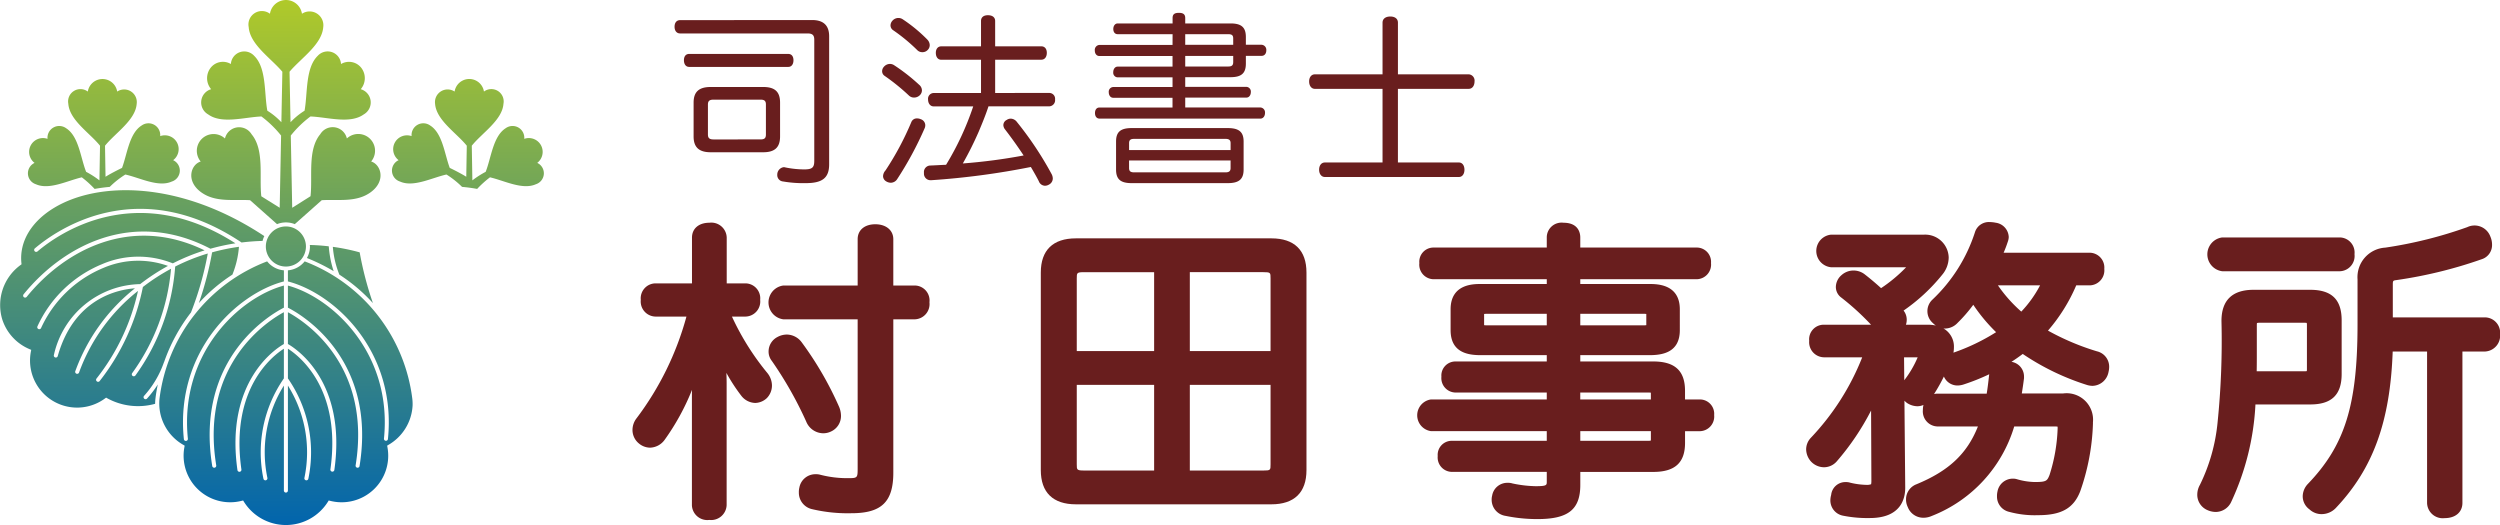 <svg xmlns="http://www.w3.org/2000/svg" xmlns:xlink="http://www.w3.org/1999/xlink" width="225.46" height="47.35" viewBox="0 0 225.46 47.35">
  <defs>
    <linearGradient id="linear-gradient" x1="0.5" y1="-4.617" x2="0.5" y2="5.026" gradientUnits="objectBoundingBox">
      <stop offset="0" stop-color="#b4cc26"/>
      <stop offset="1" stop-color="#0064ae"/>
    </linearGradient>
    <linearGradient id="linear-gradient-2" x1="0.5" y1="-9.842" x2="0.5" y2="10.867" xlink:href="#linear-gradient"/>
    <linearGradient id="linear-gradient-3" x1="0.5" y1="-5.968" x2="0.5" y2="7.559" xlink:href="#linear-gradient"/>
    <linearGradient id="linear-gradient-6" x1="0.5" y1="-0.934" x2="0.5" y2="1.561" xlink:href="#linear-gradient"/>
    <linearGradient id="linear-gradient-7" x1="0.5" y1="-1.04" x2="0.5" y2="1.017" xlink:href="#linear-gradient"/>
    <linearGradient id="linear-gradient-9" x1="0.5" y1="-0.057" x2="0.5" y2="2.362" xlink:href="#linear-gradient"/>
    <linearGradient id="linear-gradient-10" x1="0.5" y1="-0.833" x2="0.5" y2="4.095" xlink:href="#linear-gradient"/>
    <linearGradient id="linear-gradient-11" x1="0.5" y1="-0.834" x2="0.5" y2="4.096" xlink:href="#linear-gradient"/>
  </defs>
  <g id="グループ_7751" data-name="グループ 7751" transform="translate(-60.001 -42.001)">
    <g id="グループ_7750" data-name="グループ 7750" transform="translate(60.001 42.001)">
      <g id="グループ_7747" data-name="グループ 7747" transform="translate(57.046 20.032)">
        <path id="パス_4023" data-name="パス 4023" d="M205.707,96.986h-1.942V92.807c0-.8-.652-1.345-1.621-1.345s-1.594.528-1.594,1.345v4.179h-6.7a1.537,1.537,0,0,0,0,3.049h6.7v13.432c0,.875-.017.892-.892.892a9.64,9.64,0,0,1-2.452-.3,1.405,1.405,0,0,0-.448-.055,1.469,1.469,0,0,0-1.467,1.213,1.633,1.633,0,0,0-.044.436,1.519,1.519,0,0,0,1.151,1.492,14,14,0,0,0,3.592.377c2.717,0,3.776-1.028,3.776-3.665V100.035h1.942a1.378,1.378,0,0,0,1.317-1.538A1.348,1.348,0,0,0,205.707,96.986Z" transform="translate(-180.249 -91.269)" fill="#691e1e"/>
        <path id="パス_4024" data-name="パス 4024" d="M197.433,124.98a1.6,1.6,0,0,0,.726-.16,1.535,1.535,0,0,0,.9-1.433,2.166,2.166,0,0,0-.21-.879,30.464,30.464,0,0,0-3.323-5.717,1.694,1.694,0,0,0-1.347-.714,1.792,1.792,0,0,0-.869.232,1.467,1.467,0,0,0-.781,1.279,1.352,1.352,0,0,0,.294.868,34.092,34.092,0,0,1,3.1,5.469A1.676,1.676,0,0,0,197.433,124.98Z" transform="translate(-180.261 -105.938)" fill="#691e1e"/>
        <path id="パス_4025" data-name="パス 4025" d="M171.132,99.583h1.229a1.362,1.362,0,0,0,1.318-1.511,1.347,1.347,0,0,0-1.318-1.483h-1.7V92.465a1.389,1.389,0,0,0-1.566-1.345c-.951,0-1.566.528-1.566,1.345v4.124h-3.3a1.346,1.346,0,0,0-1.317,1.483,1.362,1.362,0,0,0,1.317,1.511h2.8a26.936,26.936,0,0,1-4.507,9.183,1.716,1.716,0,0,0-.358,1.017,1.564,1.564,0,0,0,.577,1.242,1.587,1.587,0,0,0,1.017.38,1.68,1.68,0,0,0,1.29-.686,21.207,21.207,0,0,0,2.484-4.528c-.006.193-.01.379-.01.554v9.833a1.389,1.389,0,0,0,1.566,1.345,1.4,1.4,0,0,0,1.566-1.345V105.613c0-.294-.008-.615-.021-.951a15.841,15.841,0,0,0,1.349,2.069,1.64,1.64,0,0,0,1.249.641,1.573,1.573,0,0,0,1.048-.436,1.63,1.63,0,0,0,.463-1.131,1.829,1.829,0,0,0-.4-1.114A23.359,23.359,0,0,1,171.132,99.583Z" transform="translate(-162.169 -91.065)" fill="#691e1e"/>
        <path id="パス_4026" data-name="パス 4026" d="M274.094,94.607H256.471c-2.073,0-3.168,1.067-3.168,3.085v17.816c0,2.018,1.1,3.085,3.168,3.085h17.623c2.072,0,3.168-1.067,3.168-3.085V97.692C277.261,95.674,276.166,94.607,274.094,94.607Zm-10.571,20.937h-6.306c-.671,0-.671-.064-.671-.561v-7.162h6.977Zm0-10.772h-6.977V98.217c0-.5,0-.56.671-.56h6.306Zm10.5,10.212c0,.519,0,.561-.644.561h-6.637v-7.723h7.281Zm0-10.212h-7.281V97.656h6.637c.644,0,.644.042.644.56Z" transform="translate(-216.485 -93.143)" fill="#691e1e"/>
        <path id="パス_4027" data-name="パス 4027" d="M362.841,107.057h-1.362v-.782c0-1.8-.91-2.643-2.864-2.643h-6.582v-.569h6.223c1.182,0,2.754-.234,2.754-2.256V98.929c0-2.284-2.073-2.284-2.754-2.284h-6.223v-.431h10.5a1.32,1.32,0,0,0,1.29-1.456,1.29,1.29,0,0,0-1.29-1.4h-10.5v-.92c0-.309-.109-1.317-1.511-1.317a1.334,1.334,0,0,0-1.511,1.317v.92H338.783a1.279,1.279,0,0,0-1.263,1.4,1.31,1.31,0,0,0,1.263,1.456h10.228v.431h-5.946c-.674,0-2.727,0-2.727,2.284v1.878c0,2.022,1.556,2.256,2.727,2.256h5.946v.569h-8.267a1.266,1.266,0,0,0-1.235,1.373,1.3,1.3,0,0,0,1.235,1.428h8.267v.625H338.562a1.443,1.443,0,0,0,0,2.856h10.449v.873h-8.6a1.266,1.266,0,0,0-1.235,1.373,1.3,1.3,0,0,0,1.235,1.428h8.6v.892c0,.3,0,.4-1,.4a10.911,10.911,0,0,1-2.093-.248,1.258,1.258,0,0,0-.421-.056,1.382,1.382,0,0,0-1.414,1.163,1.257,1.257,0,0,0-.042.348,1.465,1.465,0,0,0,1.25,1.469,14.151,14.151,0,0,0,2.885.29c2.777,0,3.859-.865,3.859-3.085v-1.168h6.582c1.954,0,2.864-.831,2.864-2.616v-1.058h1.362a1.324,1.324,0,0,0,1.263-1.456A1.292,1.292,0,0,0,362.841,107.057Zm-10.808-7.723h5.725a1.529,1.529,0,0,1,.229.013v1.012a1.542,1.542,0,0,1-.229.013h-5.725Zm-3.022,1.039h-5.395a1.727,1.727,0,0,1-.256-.015V99.349a1.709,1.709,0,0,1,.256-.015h5.395ZM358.4,110.64c0,.068-.006.108,0,.122a.924.924,0,0,1-.253.025h-6.113v-.873H358.4Zm0-3.582h-6.369v-.625h6.113a1.552,1.552,0,0,1,.254.015l0,.076Z" transform="translate(-266.563 -91.065)" fill="#691e1e"/>
        <path id="パス_4028" data-name="パス 4028" d="M450.383,102.636a22.288,22.288,0,0,1-4.422-1.869,15.513,15.513,0,0,0,2.549-4.083h1.268A1.355,1.355,0,0,0,451.04,95.2a1.339,1.339,0,0,0-1.263-1.456h-7.817a10.4,10.4,0,0,0,.379-1,1.29,1.29,0,0,0,.083-.42,1.355,1.355,0,0,0-1.145-1.283l-.06-.01a2.811,2.811,0,0,0-.5-.053,1.312,1.312,0,0,0-1.35.941,14.478,14.478,0,0,1-3.841,6.068,1.417,1.417,0,0,0,.055,2.1,1.865,1.865,0,0,0,.267.223,3.267,3.267,0,0,0-.71-.074h-1.987a1.462,1.462,0,0,0,.072-.45,1.326,1.326,0,0,0-.285-.826,16.485,16.485,0,0,0,3.48-3.226,2.46,2.46,0,0,0,.589-1.555,2.119,2.119,0,0,0-2.257-2.064h-8.369a1.477,1.477,0,0,0,.027,2.939h6.759a13.558,13.558,0,0,1-2.258,1.883c-.486-.445-1-.876-1.505-1.268a1.658,1.658,0,0,0-.979-.322,1.616,1.616,0,0,0-1.076.41,1.436,1.436,0,0,0-.518,1.045,1.179,1.179,0,0,0,.486.982,23.2,23.2,0,0,1,2.687,2.451h-4.259a1.317,1.317,0,0,0-1.318,1.456,1.361,1.361,0,0,0,1.318,1.483h3.463a22.535,22.535,0,0,1-4.646,7.274,1.528,1.528,0,0,0-.41,1.021,1.673,1.673,0,0,0,.463,1.13,1.625,1.625,0,0,0,1.131.491,1.531,1.531,0,0,0,1.155-.518,22.914,22.914,0,0,0,3.107-4.6l.027,6.336a1.574,1.574,0,0,1-.025.313h0a1.134,1.134,0,0,1-.481.055,6.755,6.755,0,0,1-1.4-.193,1.258,1.258,0,0,0-.421-.056,1.287,1.287,0,0,0-1.3,1.158,1.873,1.873,0,0,0-.072.464,1.4,1.4,0,0,0,1.151,1.41,11.153,11.153,0,0,0,2.4.211c2.781,0,3.2-1.708,3.2-2.731l-.071-7.852a1.965,1.965,0,0,0,.215.194l.03.023.034.019a1.745,1.745,0,0,0,.878.265,1.363,1.363,0,0,0,.559-.119,1.947,1.947,0,0,0-.053.459,1.357,1.357,0,0,0,1.345,1.483h3.619c-.982,2.477-2.642,4.019-5.555,5.218a1.447,1.447,0,0,0-.928,1.364,1.565,1.565,0,0,0,.156.688,1.5,1.5,0,0,0,1.41.962,1.833,1.833,0,0,0,.747-.158,12.534,12.534,0,0,0,7.444-8.074h3.658a1.4,1.4,0,0,1,.252.017l.005.1v.063a15.373,15.373,0,0,1-.732,4.2c-.211.51-.261.631-1.293.631a6.041,6.041,0,0,1-1.623-.248,1.258,1.258,0,0,0-.421-.056,1.405,1.405,0,0,0-1.356,1.158,1.752,1.752,0,0,0-.044.436,1.405,1.405,0,0,0,1.1,1.4,8.738,8.738,0,0,0,2.618.3c2.1,0,3.2-.629,3.792-2.165a20.221,20.221,0,0,0,1.144-6.085v-.138a2.386,2.386,0,0,0-2.7-2.588H443.6c.07-.431.141-.9.2-1.38l0-.032V104.9a1.34,1.34,0,0,0-1.132-1.318q.522-.338,1.017-.711a22.255,22.255,0,0,0,5.82,2.806,1.856,1.856,0,0,0,.463.072,1.514,1.514,0,0,0,1.445-1.21l.013-.065a1.881,1.881,0,0,0,.053-.4A1.424,1.424,0,0,0,450.383,102.636ZM433,105.243l-.019-2.068h1.229A9.217,9.217,0,0,1,433,105.243Zm7.648-.435c-.068.614-.13,1.147-.214,1.643h-4.41a1.48,1.48,0,0,0-.339.038,15.919,15.919,0,0,0,.889-1.582,1.333,1.333,0,0,0,1.245.81,1.872,1.872,0,0,0,.584-.11,18.943,18.943,0,0,0,2.259-.905Zm-3.213-2.053a2.732,2.732,0,0,0,.044-.483,1.878,1.878,0,0,0-.946-1.7,1.385,1.385,0,0,0,.154.008,1.57,1.57,0,0,0,1.121-.51,13.318,13.318,0,0,0,1.416-1.633,15.2,15.2,0,0,0,2.058,2.471A18.493,18.493,0,0,1,437.434,102.755Zm6.121-3.7a12.742,12.742,0,0,1-2.108-2.369h3.8A10.472,10.472,0,0,1,443.555,99.053Z" transform="translate(-318.312 -90.983)" fill="#691e1e"/>
        <path id="パス_4029" data-name="パス 4029" d="M515.06,97.451h10.606a1.378,1.378,0,0,0,1.317-1.538,1.362,1.362,0,0,0-1.317-1.511H515.06a1.536,1.536,0,0,0,0,3.049Z" transform="translate(-371.69 -93.021)" fill="#691e1e"/>
        <path id="パス_4030" data-name="パス 4030" d="M551.431,100.021h-8.322V97.113c0-.41.012-.412.343-.457a40.273,40.273,0,0,0,7.666-1.876,1.337,1.337,0,0,0,.941-1.313,1.822,1.822,0,0,0-.156-.743,1.518,1.518,0,0,0-2.075-.842,38.623,38.623,0,0,1-7.4,1.849,2.667,2.667,0,0,0-2.5,2.857v4.033c0,7.295-1.126,10.928-4.475,14.416a1.659,1.659,0,0,0-.469,1.107,1.453,1.453,0,0,0,.608,1.191,1.588,1.588,0,0,0,1.1.43,1.77,1.77,0,0,0,1.307-.585c3.334-3.537,4.874-7.77,5.1-14.081h3.1v13.653a1.415,1.415,0,0,0,1.594,1.373c.968,0,1.594-.539,1.594-1.373V103.1h2.052a1.436,1.436,0,0,0,1.345-1.566A1.388,1.388,0,0,0,551.431,100.021Z" transform="translate(-384.362 -91.431)" fill="#691e1e"/>
        <path id="パス_4031" data-name="パス 4031" d="M524.48,113.681v-4.834c0-1.879-.9-2.754-2.837-2.754h-5.11c-1.919,0-2.892.945-2.892,2.809a72.4,72.4,0,0,1-.354,9.182,16.286,16.286,0,0,1-1.59,5.6,1.8,1.8,0,0,0-.238.878,1.5,1.5,0,0,0,.826,1.356l.027.015.029.012a1.89,1.89,0,0,0,.767.182,1.552,1.552,0,0,0,1.422-.929,23.519,23.519,0,0,0,2.175-8.766h4.938C523.578,116.434,524.48,115.559,524.48,113.681Zm-3.132-.442a.969.969,0,0,1-.014.187,1.413,1.413,0,0,1-.243.015h-4.274c.012-.565.012-1.131.012-1.721v-2.43c0-.13.015-.192.012-.2a.939.939,0,0,1,.273-.026h3.977a1.425,1.425,0,0,1,.24.015,1.025,1.025,0,0,1,.017.215Z" transform="translate(-370.346 -99.989)" fill="#691e1e"/>
      </g>
      <g id="グループ_7748" data-name="グループ 7748" transform="translate(60.823 1.154)">
        <path id="パス_4032" data-name="パス 4032" d="M183.944,45.875c1.006,0,1.526.486,1.526,1.459V58.889c0,1.258-.654,1.694-2.113,1.694a10.81,10.81,0,0,1-2.046-.151.571.571,0,0,1-.52-.6.679.679,0,0,1,.57-.688.357.357,0,0,1,.134.017,8.654,8.654,0,0,0,1.728.184c.721,0,.905-.168.905-.772V47.653c0-.4-.151-.57-.6-.57h-11.5c-.318,0-.5-.252-.5-.6,0-.369.185-.6.5-.6Zm-11.1,4.226c-.3,0-.47-.252-.47-.6s.168-.57.47-.57h8.938c.3,0,.47.218.47.57s-.168.6-.47.6Zm6.674,1.811c1.023,0,1.526.4,1.526,1.409v3.052c0,1.006-.5,1.425-1.526,1.425h-4.729c-1.023,0-1.543-.419-1.543-1.425V53.321c0-1.006.52-1.409,1.543-1.409Zm-.251,4.729c.335,0,.5-.084.5-.436V53.489c0-.352-.168-.436-.5-.436h-4.209c-.335,0-.52.084-.52.436v2.717c0,.352.185.436.52.436Z" transform="translate(-171.517 -45.221)" fill="#691e1e"/>
        <path id="パス_4033" data-name="パス 4033" d="M221.22,51.068a.663.663,0,0,1,.251.5.608.608,0,0,1-.185.436.736.736,0,0,1-.52.218.66.66,0,0,1-.452-.168,18.79,18.79,0,0,0-2.214-1.794.5.5,0,0,1-.218-.419.59.59,0,0,1,.151-.385.734.734,0,0,1,.553-.269.7.7,0,0,1,.352.1A16.923,16.923,0,0,1,221.22,51.068Zm.553,3.656a.663.663,0,0,1-.051.251,31,31,0,0,1-2.5,4.629.7.7,0,0,1-.553.3.834.834,0,0,1-.436-.134.551.551,0,0,1-.268-.453.815.815,0,0,1,.218-.52,26.171,26.171,0,0,0,2.331-4.36.531.531,0,0,1,.52-.335.782.782,0,0,1,.319.067A.584.584,0,0,1,221.774,54.723Zm.185-7.731a.746.746,0,0,1,.218.5.609.609,0,0,1-.185.436.645.645,0,0,1-.486.2.634.634,0,0,1-.469-.2,15.932,15.932,0,0,0-2.18-1.795.524.524,0,0,1-.218-.419.641.641,0,0,1,.168-.419.716.716,0,0,1,.553-.252.7.7,0,0,1,.352.1A13.668,13.668,0,0,1,221.958,46.992Zm11,4.813a.522.522,0,0,1,.52.587.551.551,0,0,1-.52.62h-5.484c-.252.772-.57,1.543-.889,2.3a30.2,30.2,0,0,1-1.426,2.851,50.165,50.165,0,0,0,5.484-.721c-.553-.839-1.157-1.677-1.677-2.348a.664.664,0,0,1-.151-.386.524.524,0,0,1,.3-.469.641.641,0,0,1,.369-.117.72.72,0,0,1,.553.3,30.7,30.7,0,0,1,3.136,4.712.882.882,0,0,1,.1.386.628.628,0,0,1-.352.553.706.706,0,0,1-.352.1.605.605,0,0,1-.553-.4c-.2-.4-.453-.839-.721-1.292a69.357,69.357,0,0,1-8.955,1.191h-.05a.588.588,0,0,1-.637-.6v-.084a.584.584,0,0,1,.57-.638c.469-.017.956-.05,1.426-.067a25.914,25.914,0,0,0,2.448-5.266h-3.572c-.3,0-.5-.268-.5-.62a.519.519,0,0,1,.5-.587H226.8v-3h-3.589c-.3,0-.486-.252-.486-.621,0-.352.185-.587.486-.587H226.8V45.315c0-.335.235-.52.621-.52.4,0,.654.185.654.52V47.6h4.159c.318,0,.5.235.5.587,0,.369-.185.621-.5.621h-4.159v3Z" transform="translate(-199.151 -44.577)" fill="#691e1e"/>
        <path id="パス_4034" data-name="パス 4034" d="M272.379,46.185h-4.947c-.252,0-.4-.185-.4-.47,0-.268.151-.5.4-.5h4.947v-.486c0-.335.168-.469.57-.469.386,0,.57.134.57.469v.486h4.092c.99,0,1.376.369,1.376,1.224v.7h1.425a.459.459,0,0,1,.419.5c0,.3-.167.5-.419.5h-1.425v.7c0,.855-.386,1.224-1.376,1.224h-4.092v.872h5.517a.426.426,0,0,1,.4.469c0,.268-.151.5-.4.5h-5.517v.889h6.759a.447.447,0,0,1,.436.486c0,.3-.168.52-.419.52H265.8c-.268,0-.419-.2-.419-.5,0-.285.134-.5.4-.5h6.591V51.92h-5.35c-.252,0-.4-.235-.4-.5a.424.424,0,0,1,.385-.469h5.367v-.872h-4.947a.417.417,0,0,1-.4-.469c0-.268.151-.5.4-.5h4.947v-.956h-6.591c-.252,0-.419-.2-.419-.5a.45.45,0,0,1,.419-.5h6.591Zm-3.69,13.433c-1.006,0-1.408-.352-1.408-1.225V55.861c0-.855.4-1.208,1.408-1.208h8.67c1.006,0,1.425.352,1.425,1.208v2.532c0,.872-.419,1.225-1.425,1.225Zm8.922-2.985v-.621c0-.3-.168-.386-.469-.386h-8.217c-.319,0-.469.084-.469.386v.621Zm-9.156,1.627c0,.3.151.386.469.386h8.217c.3,0,.469-.084.469-.386v-.688h-9.156Zm9.391-11.119v-.57c0-.3-.134-.386-.453-.386h-3.874v.956ZM273.519,49.1h3.874c.319,0,.453-.1.453-.4v-.553h-4.327Z" transform="translate(-227.453 -44.256)" fill="#691e1e"/>
        <path id="パス_4035" data-name="パス 4035" d="M326.7,58.251c.319,0,.5.285.5.654s-.185.654-.5.654H314.613c-.318,0-.52-.285-.52-.654,0-.386.2-.654.52-.654h5.2V51.61h-6.1c-.319,0-.52-.285-.52-.671,0-.369.2-.638.52-.638h6.1V45.639c0-.352.285-.553.7-.553s.688.2.688.553V50.3h6.389a.567.567,0,0,1,.52.638c0,.385-.2.671-.52.671H321.2v6.641Z" transform="translate(-255.953 -44.751)" fill="#691e1e"/>
      </g>
      <g id="グループ_7749" data-name="グループ 7749" transform="translate(0 0)">
        <path id="パス_4036" data-name="パス 4036" d="M97.686,97a30.1,30.1,0,0,0,1.195,4.576,15.137,15.137,0,0,0-3.026-2.565,8.362,8.362,0,0,1-.589-2.508A18.324,18.324,0,0,1,97.686,97Z" transform="translate(-65.249 -74.242)" fill="url(#linear-gradient)"/>
        <path id="パス_4037" data-name="パス 4037" d="M91.45,96.2a9.346,9.346,0,0,0,.44,2.24,17.253,17.253,0,0,0-2.411-1.187,2.142,2.142,0,0,0,.275-1.034c0-.048-.012-.093-.013-.141Q90.617,96.1,91.45,96.2Z" transform="translate(-61.8 -73.985)" fill="url(#linear-gradient-2)"/>
        <path id="パス_4038" data-name="パス 4038" d="M82.117,91.949a1.808,1.808,0,1,1-1.808,1.807A1.81,1.81,0,0,1,82.117,91.949Z" transform="translate(-56.334 -71.527)" fill="url(#linear-gradient-3)"/>
        <path id="パス_4039" data-name="パス 4039" d="M68.974,96.5a8.423,8.423,0,0,1-.59,2.508,15.188,15.188,0,0,0-3.024,2.565A30.063,30.063,0,0,0,66.554,97,18.338,18.338,0,0,1,68.974,96.5Z" transform="translate(-47.425 -74.242)" fill="url(#linear-gradient)"/>
        <path id="パス_4040" data-name="パス 4040" d="M74.567,96.2c.551-.063,1.123-.1,1.709-.122,0,.048-.013.093-.013.141a2.128,2.128,0,0,0,.273,1.034,17.122,17.122,0,0,0-2.411,1.187A9.465,9.465,0,0,0,74.567,96.2Z" transform="translate(-52.649 -73.985)" fill="url(#linear-gradient-2)"/>
        <path id="パス_4041" data-name="パス 4041" d="M30.635,102.614l-.1-.057-.094.07a4.245,4.245,0,0,1-6.687-4.233l.028-.146-.135-.056a4.357,4.357,0,0,1-2.481-2.7,4.469,4.469,0,0,1,1.663-4.9l.08-.061-.011-.1c-.2-1.92.875-3.739,2.954-4.993,3.939-2.378,11.313-2.5,18.951,2.552a2.188,2.188,0,0,0-.159.435c-.648.017-1.278.066-1.892.142-9.337-6.251-16.627-1.178-18.641.53a.181.181,0,0,0,.235.276c1.94-1.644,8.895-6.476,17.851-.732a18.584,18.584,0,0,0-2.253.488c-6.992-3.649-13.286-.276-16.85,4.112a.184.184,0,0,0,.023.257.185.185,0,0,0,.257-.028c3.415-4.2,9.39-7.441,16.044-4.192a18.277,18.277,0,0,0-2.866,1.171,8.287,8.287,0,0,0-6.391.076,11.025,11.025,0,0,0-5.816,5.6.181.181,0,1,0,.334.137,10.659,10.659,0,0,1,5.62-5.406,7.95,7.95,0,0,1,5.815-.177,18.874,18.874,0,0,0-2.508,1.642A8.136,8.136,0,0,0,25.83,98.7a.181.181,0,1,0,.347.1c1.485-5.245,5.5-6,6.959-6.1a16.908,16.908,0,0,0-5.387,7.493.181.181,0,0,0,.347.1,16.554,16.554,0,0,1,5.315-7.36,19.51,19.51,0,0,1-3.738,7.9.181.181,0,0,0,.024.256.178.178,0,0,0,.255-.024,20.045,20.045,0,0,0,3.9-8.484,18.031,18.031,0,0,1,2.538-1.645,18.72,18.72,0,0,1-3.5,9.407.182.182,0,0,0-.037.111.177.177,0,0,0,.07.143.181.181,0,0,0,.255-.036,19.135,19.135,0,0,0,3.586-9.823,17.684,17.684,0,0,1,2.941-1.179,28.6,28.6,0,0,1-1.515,5.315,15.826,15.826,0,0,0-2.426,4.478.166.166,0,0,0-.023.046,8.849,8.849,0,0,1-1.774,2.991.181.181,0,1,0,.265.246,9.477,9.477,0,0,0,.965-1.265c-.107.507-.173.938-.21,1.255a4.671,4.671,0,0,0-.032.49A5.776,5.776,0,0,1,30.635,102.614Z" transform="translate(-20.966 -66.698)" fill="url(#linear-gradient-6)"/>
        <path id="パス_4042" data-name="パス 4042" d="M77.163,116.3l-.106.065.023.125a4.2,4.2,0,0,1-5.165,4.851l-.128-.032-.069.111a4.468,4.468,0,0,1-7.581,0l-.072-.111-.128.032a4.2,4.2,0,0,1-5.163-4.851l.021-.125-.109-.065a4.3,4.3,0,0,1-2.161-4.155,15.262,15.262,0,0,1,9.709-12.4,2.155,2.155,0,0,0,1.511.809v1c-4.166,1.073-9.833,6.265-9.021,14.224a.178.178,0,0,0,.2.16.183.183,0,0,0,.162-.2c-.783-7.688,4.626-12.719,8.66-13.812v1.994c-.967.486-8.063,4.413-6.464,14.283a.183.183,0,0,0,.361-.061c-1.494-9.2,4.756-13.088,6.1-13.813V107.2c-.739.42-5.311,3.379-4.189,11.357a.181.181,0,1,0,.358-.05c-1.021-7.266,2.785-10.22,3.831-10.885V110.3a11.692,11.692,0,0,0-1.843,9.05.181.181,0,0,0,.217.138.185.185,0,0,0,.14-.216,11.306,11.306,0,0,1,1.487-8.324v9.48a.182.182,0,0,0,.363,0v-9.48a11.308,11.308,0,0,1,1.488,8.324.182.182,0,0,0,.139.216.179.179,0,0,0,.216-.138,11.691,11.691,0,0,0-1.843-9.05V107.62c1.048.665,4.851,3.62,3.832,10.885a.18.18,0,1,0,.357.05c1.123-7.979-3.45-10.937-4.189-11.357v-2.867c1.349.725,7.6,4.612,6.106,13.813a.181.181,0,0,0,.149.209.178.178,0,0,0,.206-.148c1.6-9.87-5.495-13.8-6.462-14.283v-1.994c4.034,1.092,9.444,6.123,8.662,13.813a.181.181,0,0,0,.359.037c.81-7.959-4.853-13.151-9.021-14.224v-1a2.162,2.162,0,0,0,1.512-.809,15.266,15.266,0,0,1,9.709,12.4,4.094,4.094,0,0,1,.024.609h0A4.36,4.36,0,0,1,77.163,116.3Z" transform="translate(-42.142 -76.174)" fill="url(#linear-gradient-7)"/>
        <path id="パス_4043" data-name="パス 4043" d="M113.242,95.492a4.361,4.361,0,0,1-2.48,2.7l-.137.056.027.146a4.244,4.244,0,0,1-6.685,4.233l-.1-.07-.1.057a5.777,5.777,0,0,1-4.324.507,3.567,3.567,0,0,0-.031-.49c-.038-.317-.1-.748-.211-1.253a9.49,9.49,0,0,0,.967,1.264.18.18,0,1,0,.264-.246A8.829,8.829,0,0,1,98.663,99.4a.216.216,0,0,0-.023-.044,15.868,15.868,0,0,0-2.426-4.479A28.5,28.5,0,0,1,94.7,89.564a17.9,17.9,0,0,1,2.943,1.179,19.118,19.118,0,0,0,3.584,9.825.182.182,0,0,0,.255.034.186.186,0,0,0,.071-.143.189.189,0,0,0-.036-.111,18.7,18.7,0,0,1-3.5-9.407,18.293,18.293,0,0,1,2.538,1.645,19.956,19.956,0,0,0,3.9,8.484.181.181,0,0,0,.321-.116.194.194,0,0,0-.041-.116,19.474,19.474,0,0,1-3.738-7.9,16.552,16.552,0,0,1,5.313,7.36.18.18,0,0,0,.225.122.183.183,0,0,0,.124-.224,16.932,16.932,0,0,0-5.388-7.493c1.453.1,5.474.855,6.956,6.1a.185.185,0,0,0,.225.126.18.18,0,0,0,.123-.224,8.137,8.137,0,0,0-7.775-6.381,18.976,18.976,0,0,0-2.507-1.642,7.949,7.949,0,0,1,5.814.177,10.651,10.651,0,0,1,5.618,5.406.181.181,0,1,0,.335-.137,11.038,11.038,0,0,0-5.817-5.6,8.29,8.29,0,0,0-6.393-.076,18.313,18.313,0,0,0-2.863-1.171c6.654-3.25,12.629-.011,16.044,4.192a.181.181,0,1,0,.281-.229c-3.564-4.388-9.86-7.761-16.851-4.112a18.5,18.5,0,0,0-2.251-.488c8.955-5.744,15.911-.912,17.85.732a.182.182,0,0,0,.256-.02.18.18,0,0,0-.021-.256c-2.013-1.708-9.3-6.781-18.64-.53-.614-.076-1.244-.125-1.894-.142a2.267,2.267,0,0,0-.159-.435c7.636-5.052,15.014-4.93,18.953-2.552,2.078,1.254,3.156,3.074,2.954,4.993l-.012.1.081.061A4.466,4.466,0,0,1,113.242,95.492Z" transform="translate(-61.874 -66.698)" fill="url(#linear-gradient-6)"/>
        <path id="パス_4044" data-name="パス 4044" d="M64.518,58.709c1.292.971,2.952.656,4.449.744l2.433,2.16a2.136,2.136,0,0,1,1.6,0l2.432-2.16c1.5-.088,3.157.227,4.449-.744,1.37-1.029.874-2.483.007-2.746a1.513,1.513,0,0,0-2.191-2.078,1.31,1.31,0,0,0-2.4-.382c-1.17,1.41-.675,3.842-.879,5.593l-1.651,1.041-.127-6.515a9.707,9.707,0,0,1,1.776-1.72c1.541.063,3.564.705,4.8-.184a1.241,1.241,0,0,0-.268-2.275,1.527,1.527,0,0,0,.051-1.924,1.407,1.407,0,0,0-1.83-.345,1.207,1.207,0,0,0-2.1-.74c-1.127,1.1-.9,3.369-1.188,4.95a6.2,6.2,0,0,0-1.265,1.038l-.09-4.553c1.023-1.216,2.925-2.449,3.041-4.03a1.242,1.242,0,0,0-1.919-1.2,1.461,1.461,0,0,0-2.888,0,1.211,1.211,0,0,0-1.917,1.2c.113,1.581,2.014,2.814,3.036,4.03l-.088,4.553a6.3,6.3,0,0,0-1.267-1.039c-.292-1.579-.061-3.852-1.187-4.949a1.208,1.208,0,0,0-2.1.74,1.4,1.4,0,0,0-1.829.345,1.528,1.528,0,0,0,.048,1.924,1.241,1.241,0,0,0-.265,2.275c1.233.89,3.257.248,4.8.184a9.772,9.772,0,0,1,1.774,1.72l-.126,6.514L69.981,59.1c-.2-1.752.293-4.184-.878-5.593a1.312,1.312,0,0,0-2.4.382,1.512,1.512,0,0,0-2.188,2.078C63.645,56.225,63.147,57.68,64.518,58.709Z" transform="translate(-46.415 -41.399)" fill="url(#linear-gradient-9)"/>
        <path id="パス_4045" data-name="パス 4045" d="M27.913,68.511c1.2.536,2.827-.321,4.137-.625a9.275,9.275,0,0,1,1.156,1.046c.44-.08.894-.143,1.361-.183a8.109,8.109,0,0,1,1.408-1.116c1.315.292,2.975,1.18,4.185.635a1.034,1.034,0,0,0,.126-1.928,1.246,1.246,0,0,0-1.167-2.17,1.06,1.06,0,0,0-1.68-.953c-1.114.707-1.29,2.559-1.761,3.819-.5.242-1.109.557-1.489.8l-.046-2.8c.916-1.146,2.75-2.3,2.857-3.784a1.14,1.14,0,0,0-1.76-1.1,1.341,1.341,0,0,0-2.649,0,1.112,1.112,0,0,0-1.758,1.1c.109,1.486,1.941,2.637,2.859,3.784l-.053,3.125a8.1,8.1,0,0,0-1.2-.77c-.5-1.26-.658-3.2-1.8-3.93a1.06,1.06,0,0,0-1.681.955,1.247,1.247,0,0,0-1.168,2.169A1.035,1.035,0,0,0,27.913,68.511Z" transform="translate(-24.672 -51.894)" fill="url(#linear-gradient-10)"/>
        <path id="パス_4046" data-name="パス 4046" d="M121.44,68.512c-1.2.536-2.828-.321-4.137-.625a9.275,9.275,0,0,0-1.157,1.046c-.438-.08-.891-.143-1.361-.183a8.012,8.012,0,0,0-1.406-1.116c-1.318.292-2.975,1.18-4.186.635a1.035,1.035,0,0,1-.129-1.928,1.248,1.248,0,0,1,1.17-2.17,1.061,1.061,0,0,1,1.681-.953c1.111.707,1.289,2.559,1.76,3.819.5.242,1.108.557,1.49.8l.046-2.8c-.917-1.146-2.752-2.3-2.859-3.784a1.14,1.14,0,0,1,1.76-1.1,1.34,1.34,0,0,1,2.648,0,1.113,1.113,0,0,1,1.76,1.1c-.106,1.486-1.94,2.637-2.857,3.784l.052,3.125a8.253,8.253,0,0,1,1.2-.77c.5-1.261.658-3.2,1.8-3.93a1.059,1.059,0,0,1,1.679.955,1.248,1.248,0,0,1,1.171,2.169A1.036,1.036,0,0,1,121.44,68.512Z" transform="translate(-73.115 -51.896)" fill="url(#linear-gradient-11)"/>
      </g>
    </g>
  </g>
</svg>
